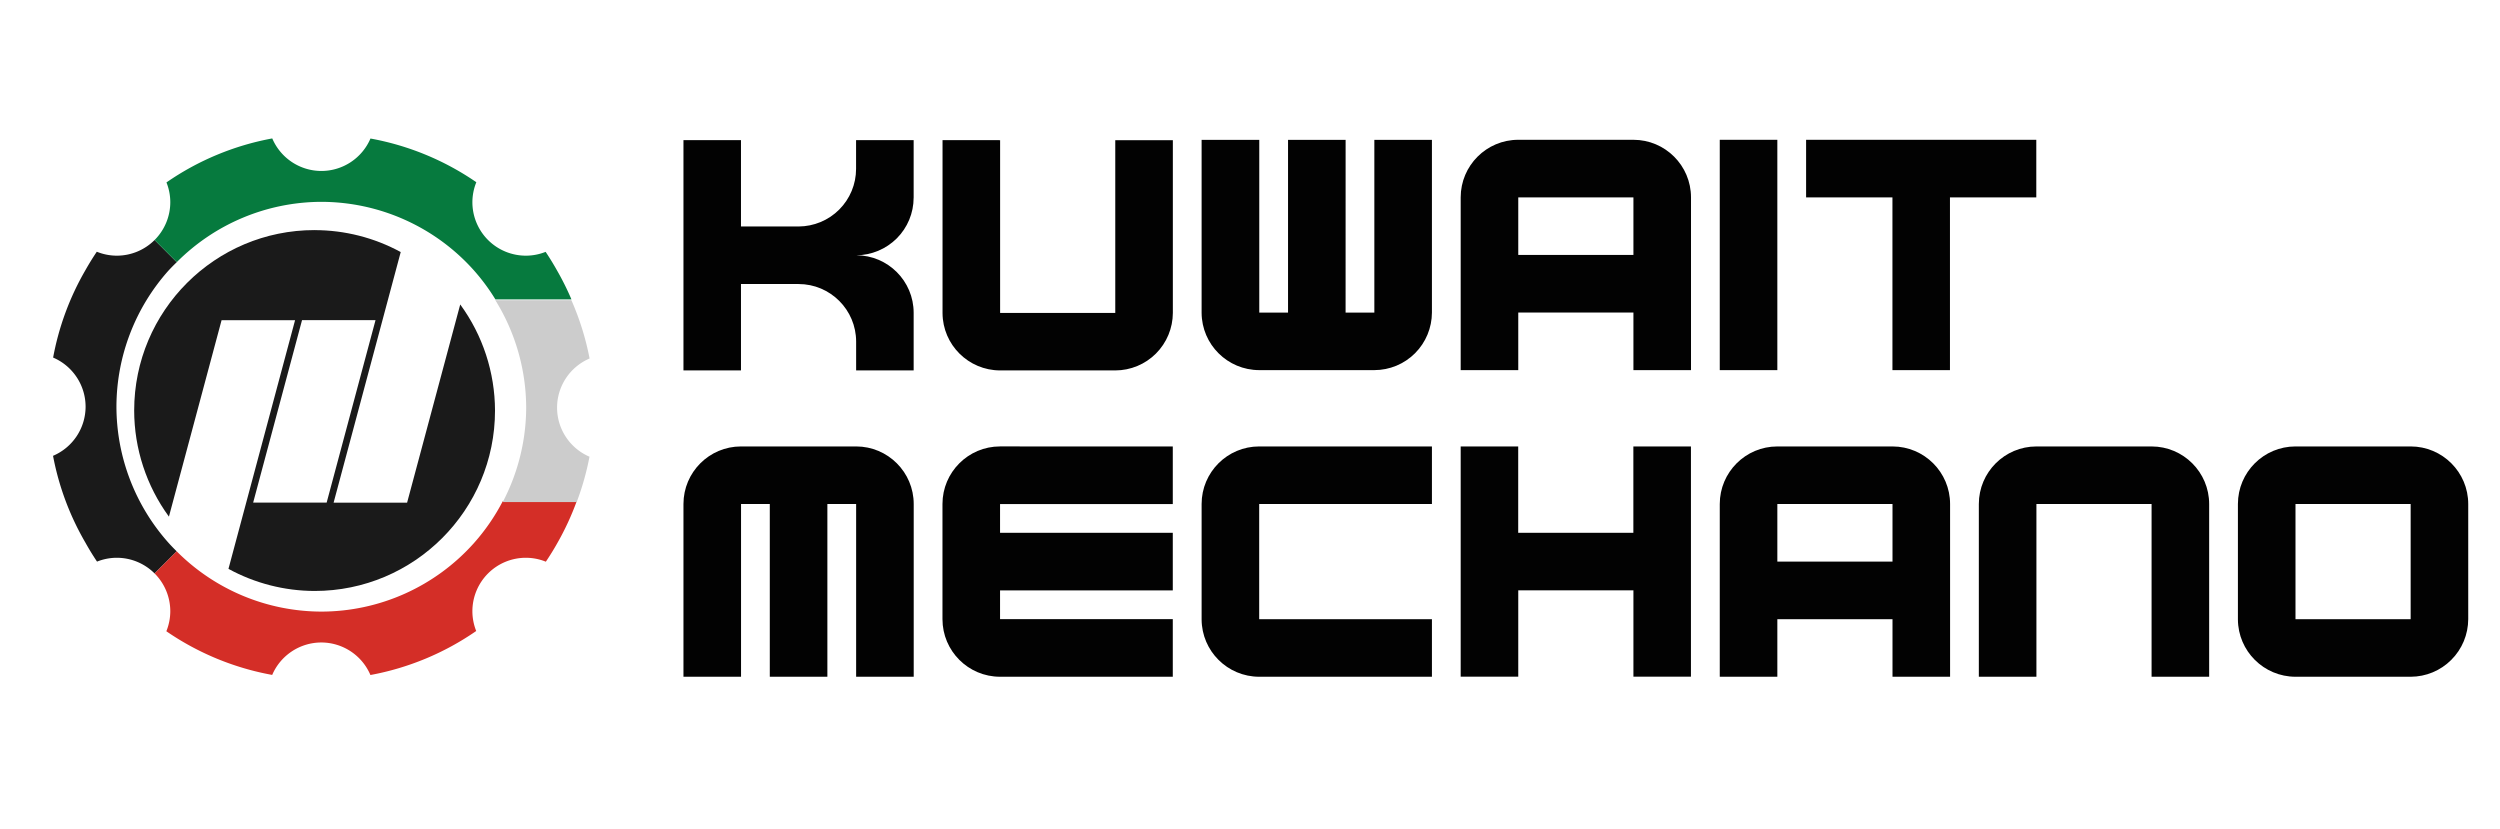 <?xml version="1.0" encoding="UTF-8" standalone="no"?>
<!-- Created with Inkscape (http://www.inkscape.org/) -->

<svg
   xmlns:dc="http://purl.org/dc/elements/1.1/"
   xmlns:cc="http://creativecommons.org/ns#"
   xmlns:rdf="http://www.w3.org/1999/02/22-rdf-syntax-ns#"
   xmlns:svg="http://www.w3.org/2000/svg"
   xmlns="http://www.w3.org/2000/svg"
   xmlns:sodipodi="http://sodipodi.sourceforge.net/DTD/sodipodi-0.dtd"
   xmlns:inkscape="http://www.inkscape.org/namespaces/inkscape"
   width="181"
   height="60"
   viewBox="0 0 47.89 15.875"
   version="1.1"
   id="svg8"
   inkscape:version="0.92.5 (2060ec1f9f, 2020-04-08)"
   sodipodi:docname="mechalogoltr.svg"
   inkscape:export-filename="C:\Users\Atefk\Desktop\Site Web\LOGO\Logo ENG.png"
   inkscape:export-xdpi="25.4"
   inkscape:export-ydpi="25.4">
  <defs
     id="defs2" />
  <sodipodi:namedview
     id="base"
     pagecolor="#ffffff"
     bordercolor="#666666"
     borderopacity="1.0"
     inkscape:pageopacity="0.0"
     inkscape:pageshadow="2"
     inkscape:zoom="4.0000002"
     inkscape:cx="81.482172"
     inkscape:cy="35.473239"
     inkscape:document-units="mm"
     inkscape:current-layer="g880"
     showgrid="false"
     inkscape:snap-bbox="false"
     inkscape:bbox-nodes="true"
     inkscape:snap-bbox-edge-midpoints="true"
     inkscape:snap-bbox-midpoints="true"
     inkscape:bbox-paths="true"
     inkscape:object-paths="true"
     inkscape:snap-intersection-paths="true"
     inkscape:snap-center="true"
     inkscape:snap-others="true"
     inkscape:snap-object-midpoints="true"
     inkscape:window-width="1920"
     inkscape:window-height="1001"
     inkscape:window-x="-9"
     inkscape:window-y="-9"
     inkscape:window-maximized="1"
     inkscape:snap-nodes="true"
     inkscape:snap-smooth-nodes="true"
     inkscape:snap-midpoints="true"
     inkscape:snap-global="true"
     units="px" />
  <g
     inkscape:label="Layer 1"
     inkscape:groupmode="layer"
     id="layer1"
     transform="translate(0,-281.125)">
    <g
       id="g1075"
       transform="matrix(1.087,0,0,1.087,-47.436,40.116)">
      <g
         id="g901">
        <g
           id="g1000"
           transform="matrix(1.066,0,0,1.066,-3.976,-13.018)">
          <g
             id="g1000-2"
             transform="matrix(0.922,0,0,0.922,-49.116,81.827)">
            <g
               id="g886"
               transform="translate(0,1.538)">
              <g
                 transform="matrix(0.653,0,0,0.653,529.759,108.489)"
                 id="g1993-92-5-5"
                 style="fill:#1a1a1a">
                <g
                   id="g880"
                   transform="translate(0.31)">
                  <path
                     inkscape:connector-curvature="0"
                     id="path1095-1"
                     style="display:inline;opacity:0.99;fill:#000000;fill-opacity:1;fill-rule:evenodd;stroke:none;stroke-width:0.138;stroke-linecap:butt;stroke-linejoin:round;stroke-miterlimit:4;stroke-dasharray:none;stroke-dashoffset:0;stroke-opacity:1;paint-order:stroke fill markers"
                     d="m 59.188,224.279 c 0,0 -6.09e-4,3.9e-4 0,0 z m -3.532,-1.626 c 0,1.27 0,2.541 0,3.811 h 0.476 0.476 c 0,-0.476 0,-0.953 0,-1.429 h 0.953 c 0.526,0 0.953,0.427 0.953,0.953 v 0.476 c 0.317,0 0.635,0 0.952,0 0,-0.318 0,-0.635 0,-0.953 0,-0.525 -0.425,-0.951 -0.95,-0.952 0.251,-9.6e-4 0.492,-0.102 0.67,-0.279 l 6.08e-4,-3.9e-4 c 0.178,-0.178 0.279,-0.42 0.279,-0.673 h 3.67e-4 c 0,-0.318 0,-0.635 0,-0.953 -0.318,0 -0.635,0 -0.953,0 v 0.476 c 0,0.253 -0.101,0.495 -0.279,0.673 -0.178,0.179 -0.421,0.279 -0.673,0.28 h -0.953 c 0,-0.476 0,-0.953 0,-1.429 -0.318,9e-5 -0.635,-8e-5 -0.953,-2.3e-4 z m 0,-1.7e-4 v 1.7e-4 0 z m 18.581,-0.005 c 0,0.318 0,0.635 0,0.953 h 1.429 c 0,0.953 0,1.906 0,2.859 h 0.476 0.476 c 0,-0.953 0,-1.906 0,-2.859 h 1.429 c 0,-0.318 0,-0.635 0,-0.953 -1.271,0 -2.541,0 -3.812,0 z m -1.429,5e-5 c 0,1.27 0,2.541 0,3.812 0.318,0 0.635,0 0.953,0 0,-1.27 0,-2.541 0,-3.812 -0.318,0 -0.635,0 -0.953,0 z m -12.864,0.005 v 2.864 c 0.003,0.524 0.429,0.947 0.953,0.948 h 1.906 c 0.253,-2.4e-4 0.495,-0.101 0.673,-0.279 0.179,-0.179 0.279,-0.421 0.28,-0.673 v -2.859 h -0.953 c 0,0.953 0,1.906 0,2.859 -0.635,0 -1.271,0 -1.906,0 0,-0.953 0,-1.906 0,-2.859 z m 4.288,-0.005 c 0,0.953 0,1.906 0,2.859 v 0.005 c 0.003,0.524 0.429,0.947 0.953,0.948 v 0 c 0.635,0 1.27,0 1.906,0 v 0 c 0.253,-2.5e-4 0.495,-0.101 0.673,-0.279 0.179,-0.179 0.279,-0.421 0.28,-0.673 0,-0.953 0,-1.906 0,-2.859 -0.318,0 -0.635,0 -0.953,0 0,0.953 0,1.906 0,2.859 h -0.476 c 1.05e-4,-0.997 -3.69e-4,-1.92 3.8e-4,-2.859 -0.318,2.1e-4 -0.635,2e-4 -0.953,2e-4 0,0.953 0,1.906 0,2.859 h -0.476 v -1.9e-4 c 0,-0.953 0,-1.906 0,-2.859 -0.318,0 -0.635,0 -0.953,0 z m 5.241,-1.8e-4 c -0.526,-4e-5 -0.953,0.427 -0.953,0.953 v 2.859 h 0.953 c 0,-0.318 0,-0.635 0,-0.953 h 1.906 c 0,0.318 0,0.635 0,0.953 h 0.953 v -2.859 c -5e-6,-0.526 -0.427,-0.953 -0.953,-0.953 z m 0,0.953 h 1.906 c 0,0.318 0,0.635 0,0.953 h -1.906 c -5e-6,-0.318 4e-6,-0.635 1.3e-5,-0.953 z"
                     transform="matrix(1.659,0,0,1.659,-729.377,-304.192)"
                     sodipodi:nodetypes="cccccccssccccccccccsccccccccccccccccccccccccccccccccccccccccccccccccccccccccccccccccccccccccc" />
                  <path
                     inkscape:connector-curvature="0"
                     id="rect2806-9-4-4-8-0"
                     style="display:inline;opacity:0.99;fill:#000000;fill-opacity:1;fill-rule:evenodd;stroke:none;stroke-width:0.138;stroke-linecap:butt;stroke-linejoin:round;stroke-miterlimit:4;stroke-dasharray:none;stroke-dashoffset:0;stroke-opacity:1;paint-order:stroke fill markers"
                     d="m 56.609,227.723 c -0.526,6e-5 -0.953,0.427 -0.953,0.953 v 2.859 h 0.953 c 0,-0.953 0,-1.906 0,-2.859 h 0.476 c 0,0.953 0,1.906 0,2.859 h 0.953 c 0,-0.953 0,-1.906 0,-2.859 h 0.476 c 0,0.953 0,1.906 0,2.859 h 0.953 v -2.859 c -1.1e-5,-0.526 -0.427,-0.953 -0.953,-0.953 z m 25.728,0.953 v 1.9e-4 z m -17.152,-0.953 c -0.526,6e-5 -0.953,0.427 -0.953,0.953 v 1.911 c 0.003,0.524 0.429,0.947 0.953,0.948 h 2.859 v -0.953 c -0.953,0 -1.906,0 -2.859,0 0,-0.635 0,-1.271 0,-1.906 0.953,0 1.906,0 2.859,0 v -0.953 z m 8.576,1.7e-4 c -0.526,5e-5 -0.953,0.427 -0.953,0.953 v 2.859 h 0.953 c 0,-0.318 0,-0.635 0,-0.953 h 1.906 c 0,0.318 0,0.635 0,0.953 h 0.953 v -2.859 c -1.1e-5,-0.526 -0.427,-0.953 -0.953,-0.953 z m 0,0.953 h 1.906 c 0,0.318 0,0.635 0,0.953 h -1.906 c 0,-0.318 0,-0.635 0,-0.953 z m 4.288,-0.953 c -0.526,5e-5 -0.953,0.427 -0.953,0.953 v 2.859 h 0.953 c 0,-0.953 0,-1.906 0,-2.859 0.635,0 1.271,0 1.906,0 0,0.953 0,1.906 0,2.859 h 0.953 v -2.859 c -5e-6,-0.526 -0.427,-0.953 -0.953,-0.953 z m 4.288,-1.7e-4 c -0.526,6e-5 -0.953,0.427 -0.953,0.953 v 1.911 c 0.003,0.524 0.429,0.947 0.953,0.948 h 1.906 c 0.253,-3e-4 0.495,-0.101 0.673,-0.28 0.179,-0.178 0.279,-0.421 0.28,-0.673 v -1.906 c 9.4e-5,-0.526 -0.427,-0.953 -0.953,-0.953 z m 0,0.953 c 0.635,0 1.271,0 1.906,0 0,0.635 0,1.27 0,1.906 -0.635,0 -1.271,0 -1.906,0 0,-0.635 0,-1.27 0,-1.906 z m -13.817,-0.953 c 0,1.27 0,2.541 0,3.811 0.318,0 0.635,0 0.953,0 0,-0.476 0,-0.953 0,-1.429 h 1.906 c 0,0.476 0,0.953 0,1.429 0.317,0 0.635,0 0.952,0 0,-1.267 0,-2.63 0,-3.811 -0.318,0 -0.635,0 -0.953,0 0,0.476 0,0.953 0,1.429 h -1.906 c 0,-0.476 0,-0.953 0,-1.429 -0.318,0 -0.635,0 -0.953,0 z m -7.624,-1.8e-4 c -0.526,10e-6 -0.953,0.427 -0.953,0.953 v 1.906 c 0,0.526 0.427,0.953 0.953,0.953 h 2.859 v -0.953 c -0.953,0 -1.906,0 -2.859,0 v -0.476 c 0.953,0 1.906,0 2.859,0 v -0.953 h -2.859 v -0.476 h 2.859 v -0.953 z"
                     transform="matrix(1.659,0,0,1.659,-729.377,-304.192)"
                     sodipodi:nodetypes="ccccccccccccccccccccccccccccccccccccccccccccccccccccccccccccccccccccccccccccccccccccccssccccccccccc" />
                  <g
                     id="g1582-2-4-2-7"
                     transform="matrix(0.293,0,0,0.293,-394.719,-56.603)">
                    <g
                       id="g1274-6-2-7-3-7-0-4"
                       transform="matrix(0.938,0,0,0.938,-393.538,402.095)">
                      <path
                         id="path1545-5-7-9-8"
                         transform="matrix(0.282,0,0,0.282,424.067,-559.148)"
                         d="m -3330.025,2069.518 a 18.943,18.943 0 0 1 -13.385,5.553 18.943,18.943 0 0 1 -7.096,-1.397 96.675,96.675 0 0 0 -4.082,6.619 96.675,96.675 0 0 0 -11.389,30.879 18.943,18.943 0 0 1 11.502,17.41 18.943,18.943 0 0 1 -11.535,17.395 96.675,96.675 0 0 0 11.549,30.893 h 29.428 a 72.587,72.587 0 0 1 -18.512,-48.289 72.587,72.587 0 0 1 18.49,-48.287 72.587,72.587 0 0 1 2.881,-2.924 z m -24.438,107.355 a 96.675,96.675 0 0 0 4.039,6.586 18.943,18.943 0 0 1 7.014,-1.361 18.943,18.943 0 0 1 13.383,5.555 l 7.834,-7.834 a 72.587,72.587 0 0 1 -2.842,-2.945 z"
                         style="opacity:1;fill:#1a1a1a;fill-opacity:1;fill-rule:evenodd;stroke:none;stroke-width:17.719;stroke-linecap:round;stroke-linejoin:round;stroke-miterlimit:4;stroke-dasharray:none;stroke-opacity:1;paint-order:markers fill stroke"
                         inkscape:connector-curvature="0" />
                      <path
                         id="path1280-8-2-9-0-8-7-1-0"
                         transform="matrix(0.282,0,0,0.282,424.067,-559.148)"
                         d="m -3206.682,2162.07 a 72.587,72.587 0 0 1 -10.184,14.803 72.587,72.587 0 0 1 -54.094,24.297 72.587,72.587 0 0 1 -51.234,-21.352 l -7.834,7.834 a 18.943,18.943 0 0 1 5.561,13.389 18.943,18.943 0 0 1 -1.398,7.09 96.675,96.675 0 0 0 37.504,15.473 18.943,18.943 0 0 1 17.408,-11.492 18.943,18.943 0 0 1 17.391,11.525 96.675,96.675 0 0 0 37.478,-15.594 18.943,18.943 0 0 1 -1.353,-7.002 18.943,18.943 0 0 1 18.941,-18.943 18.943,18.943 0 0 1 7.082,1.393 96.675,96.675 0 0 0 4.082,-6.617 96.675,96.675 0 0 0 6.854,-14.803 z"
                         style="opacity:1;fill:#d42e27;fill-opacity:1;fill-rule:evenodd;stroke:none;stroke-width:17.719;stroke-linecap:round;stroke-linejoin:round;stroke-miterlimit:4;stroke-dasharray:none;stroke-opacity:1;paint-order:markers fill stroke"
                         inkscape:connector-curvature="0" />
                      <path
                         style="opacity:1;fill:#cccccc;fill-opacity:1;fill-rule:evenodd;stroke:none;stroke-width:17.719;stroke-linecap:round;stroke-linejoin:round;stroke-miterlimit:4;stroke-dasharray:none;stroke-opacity:1;paint-order:markers fill stroke"
                         d="m -3193.881,1628.789 a 72.587,72.587 0 0 1 10.92,38.031 72.587,72.587 0 0 1 -8.311,33.486 h 26.203 a 96.675,96.675 0 0 0 4.539,-16.078 18.943,18.943 0 0 1 -11.488,-17.406 18.943,18.943 0 0 1 11.521,-17.389 96.675,96.675 0 0 0 -6.441,-20.645 z"
                         id="path1552-2-6-6-0"
                         transform="matrix(0.282,0,0,0.282,419.719,-428.845)"
                         inkscape:connector-curvature="0" />
                      <path
                         id="path1283-2-0-4-0-6-0-1-1"
                         transform="matrix(0.282,0,0,0.282,424.067,-559.148)"
                         d="m -3288.344,2033.529 a 96.675,96.675 0 0 0 -37.482,15.588 18.943,18.943 0 0 1 1.359,7.012 18.943,18.943 0 0 1 -5.559,13.389 l 7.852,7.851 a 72.587,72.587 0 0 1 51.215,-21.373 72.587,72.587 0 0 1 54.076,24.299 72.587,72.587 0 0 1 7.592,10.258 h 26.943 a 96.675,96.675 0 0 0 -5.109,-10.258 96.675,96.675 0 0 0 -4.035,-6.578 18.943,18.943 0 0 1 -7.004,1.353 18.943,18.943 0 0 1 -18.941,-18.941 18.943,18.943 0 0 1 1.395,-7.084 96.675,96.675 0 0 0 -37.504,-15.48 18.943,18.943 0 0 1 -17.406,11.494 18.943,18.943 0 0 1 -17.391,-11.529 z"
                         style="opacity:1;fill:#067a3e;fill-opacity:1;fill-rule:evenodd;stroke:none;stroke-width:17.719;stroke-linecap:round;stroke-linejoin:round;stroke-miterlimit:4;stroke-dasharray:none;stroke-opacity:1;paint-order:markers fill stroke"
                         inkscape:connector-curvature="0" />
                    </g>
                  </g>
                  <path
                     sodipodi:nodetypes="cccccccccccccccccc"
                     inkscape:connector-curvature="0"
                     id="path1264-2-55-3-2-0-4-2-2"
                     d="m -647.172,67.66 c -2.736,6.6e-5 -4.954,2.218 -4.954,4.954 9.6e-4,1.048 0.336,2.068 0.954,2.914 l 1.446,-5.394 h 2.018 l -1.829,6.828 c 0.725,0.396 1.538,0.605 2.365,0.607 2.736,2.3e-5 4.954,-2.218 4.954,-4.954 -0.003,-1.048 -0.336,-2.067 -0.955,-2.913 l -1.459,5.443 h -2.018 l 1.843,-6.882 c -0.726,-0.395 -1.539,-0.602 -2.366,-0.602 z m -0.345,2.473 h 2.018 l -1.342,5.01 h -2.018 z"
                     style="opacity:1;fill:#1a1a1a;fill-opacity:1;fill-rule:evenodd;stroke:none;stroke-width:1.124;stroke-linecap:round;stroke-linejoin:round;stroke-miterlimit:4;stroke-dasharray:none;stroke-opacity:1;paint-order:markers fill stroke" />
                </g>
              </g>
            </g>
          </g>
        </g>
      </g>
    </g>
  </g>
</svg>
